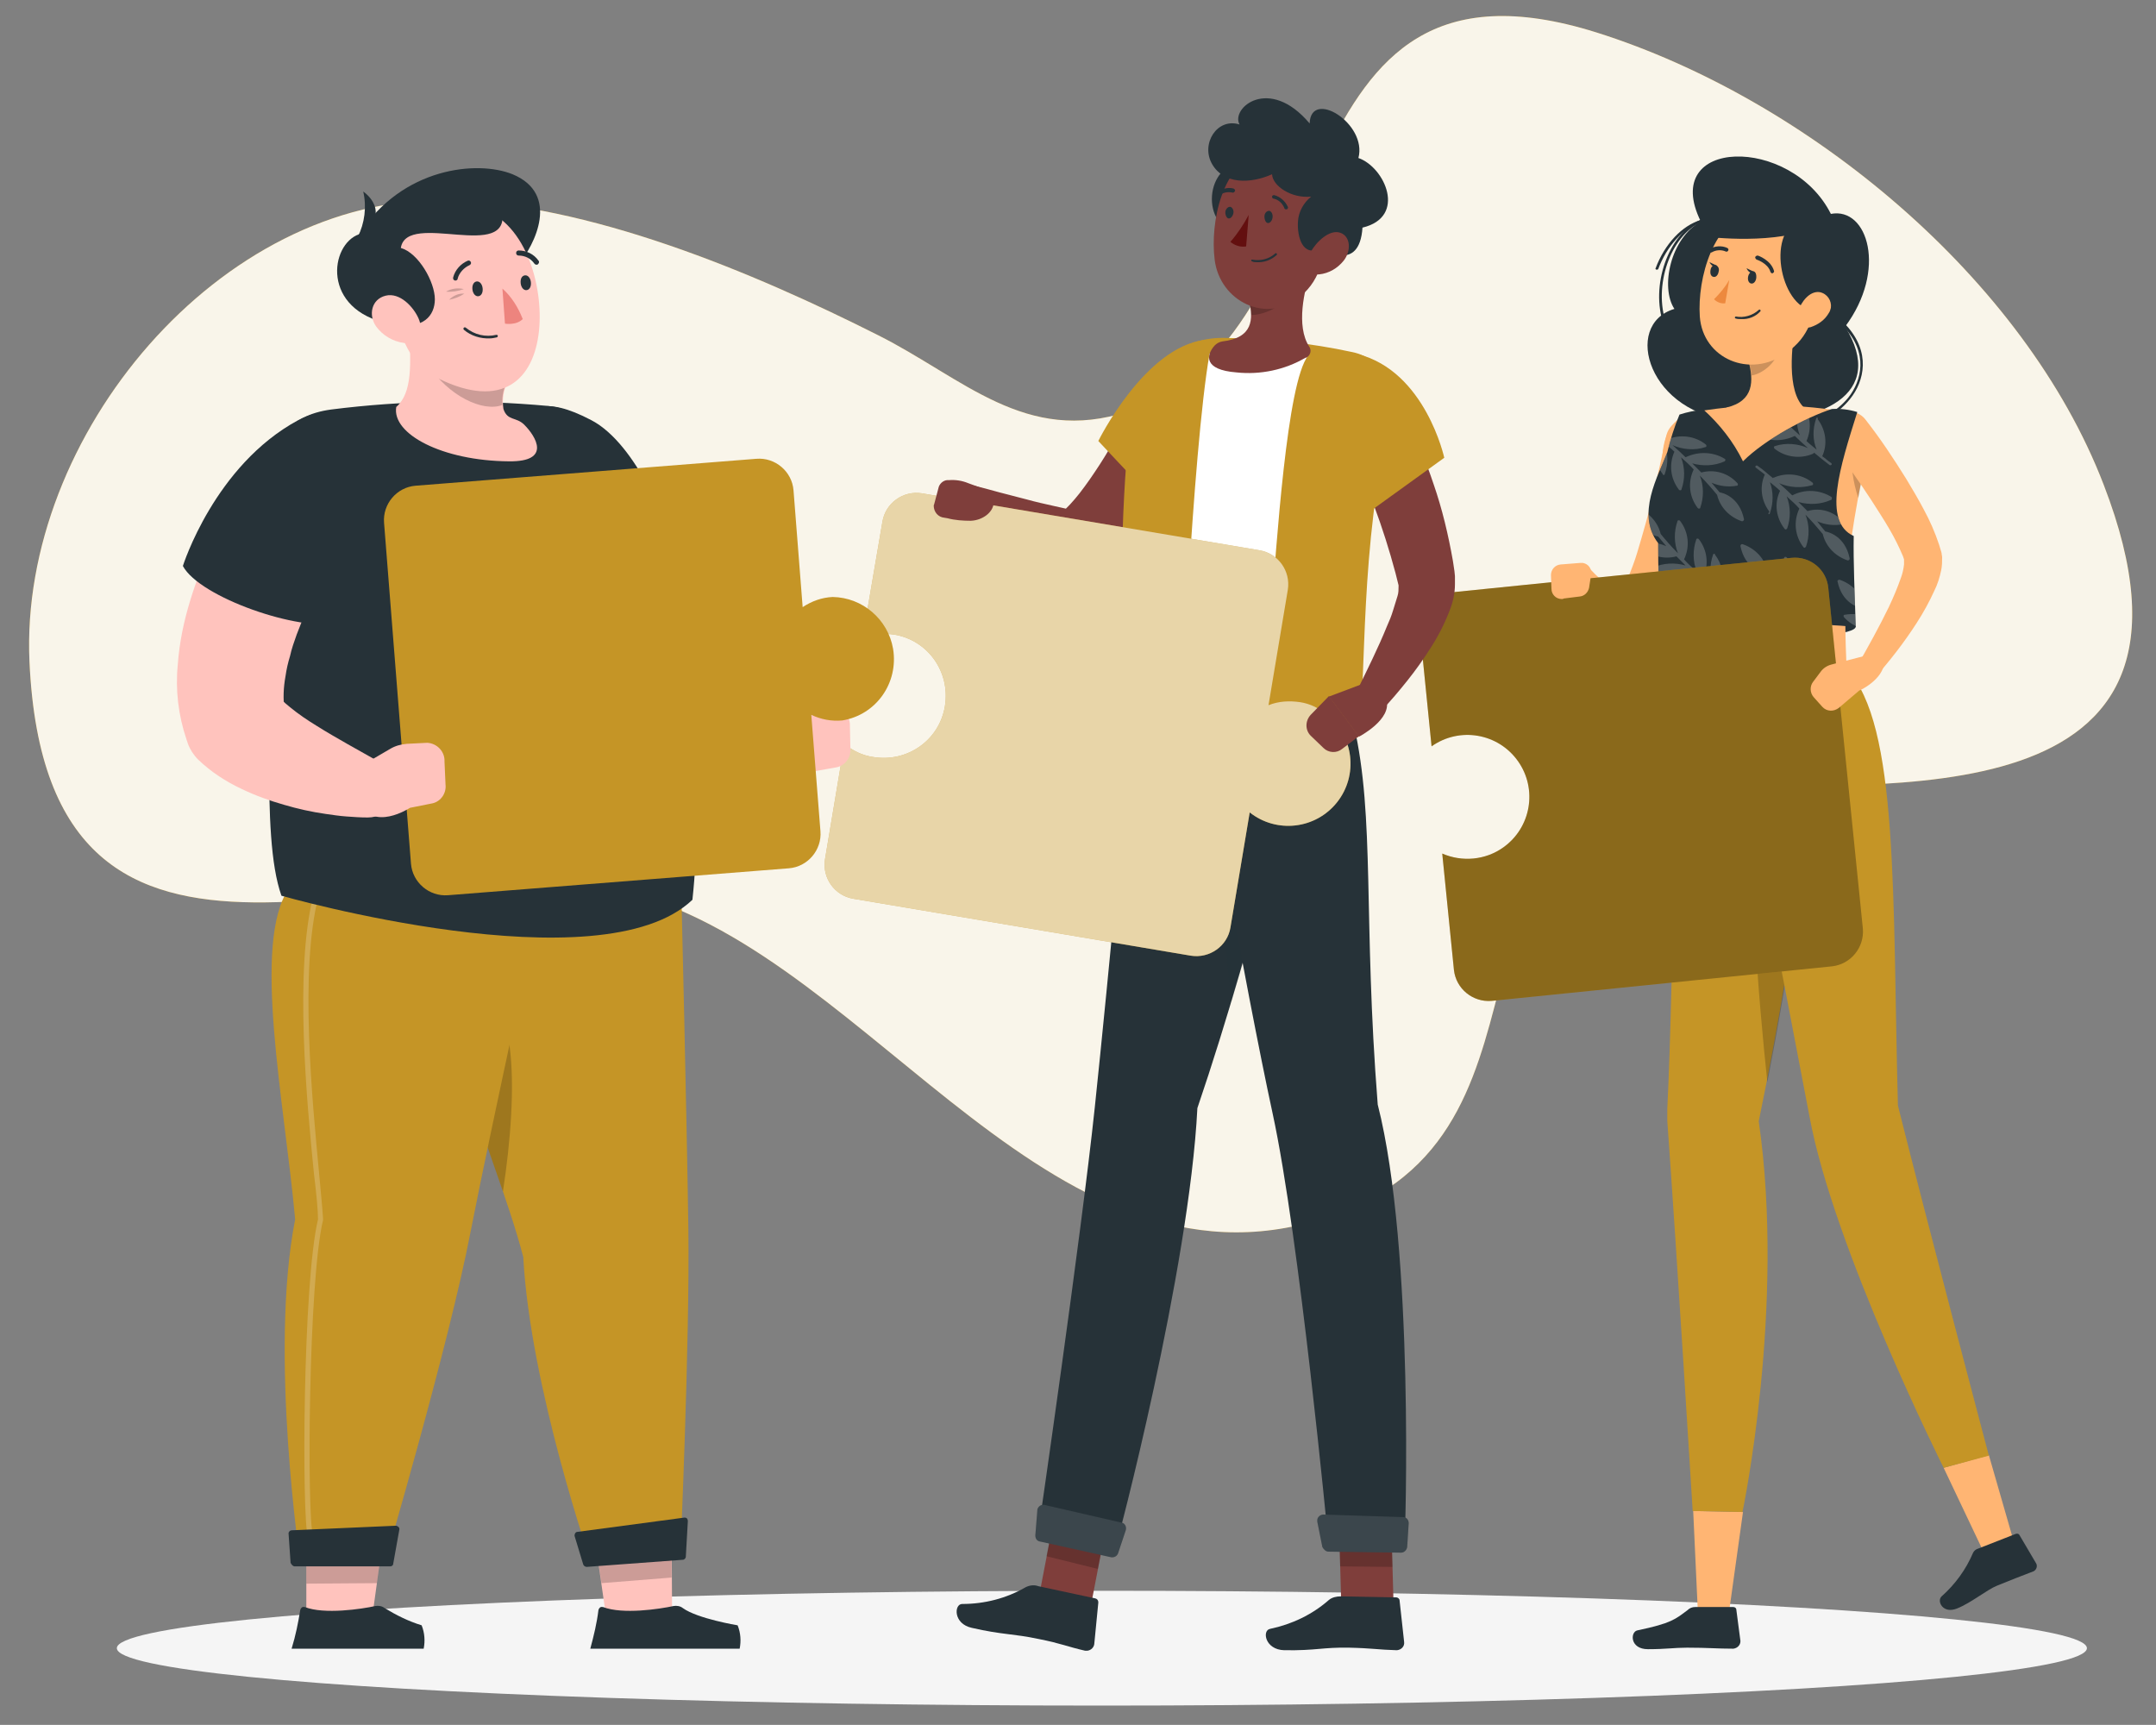 <?xml version="1.0" encoding="utf-8"?>
<!-- Generator: Adobe Illustrator 27.0.0, SVG Export Plug-In . SVG Version: 6.00 Build 0)  -->
<svg version="1.1" id="Camada_1" xmlns="http://www.w3.org/2000/svg" xmlns:xlink="http://www.w3.org/1999/xlink" x="0px" y="0px"
	 viewBox="0 0 424.4 339.5" style="enable-background:new 0 0 424.4 339.5;" xml:space="preserve">
<rect x="0" y="0" width="424.4" height="339.5" fill="#808080" stroke="none"/>
<style type="text/css">
	.st0{fill:#C59526;}
	.st1{opacity:0.9;fill:#FFFFFF;enable-background:new    ;}
	.st2{fill:#F5F5F5;}
	.st3{fill:#263238;}
	.st4{fill:#FFB573;}
	.st5{opacity:0.2;enable-background:new    ;}
	.st6{fill:#ED893E;}
	.st7{clip-path:url(#SVGID_00000165935887650875352250000012064439503674578337_);}
	.st8{opacity:0.2;}
	.st9{fill:#FFFFFF;}
	.st10{opacity:0.3;enable-background:new    ;}
	.st11{fill:#7F3E3B;}
	.st12{opacity:0.2;fill:#263238;enable-background:new    ;}
	.st13{opacity:0.1;fill:#FFFFFF;enable-background:new    ;}
	.st14{fill:#630F0F;}
	.st15{opacity:0.6;fill:#FFFFFF;enable-background:new    ;}
	.st16{fill:#FFC3BD;}
	.st17{opacity:0.2;fill:#FFFFFF;enable-background:new    ;}
	.st18{fill:#ED847E;}
</style>
<g id="freepik--background-simple--inject-5">
	<path class="st0" d="M124.6,175.9c47.8,13,83.3,83.3,138.6,63c48.4-17.7,15-82,72.4-84c34.8-1.2,104.3,7.3,78.5-59.5
		c-15.6-40.6-58.3-75.9-99.8-89C250-13.8,266.7,66.3,222,81c-20.1,6.6-32.4-6.6-49.1-15c-24.6-12.4-57.2-26.1-85.1-26.6
		c-44.5-0.8-84,46.4-82,90.8C9.3,207.7,80.5,163.9,124.6,175.9z"/>
	<path class="st1" d="M124.6,175.9c47.8,13,83.3,83.3,138.6,63c48.4-17.7,15-82,72.4-84c34.8-1.2,104.3,7.3,78.5-59.5
		c-15.6-40.6-58.3-75.9-99.8-89C250-13.8,266.7,66.3,222,81c-20.1,6.6-32.4-6.6-49.1-15c-24.6-12.4-57.2-26.1-85.1-26.6
		c-44.5-0.8-84,46.4-82,90.8C9.3,207.7,80.5,163.9,124.6,175.9z"/>
</g>
<g id="freepik--Shadow--inject-5">
	<ellipse id="freepik--path--inject-5" class="st2" cx="216.9" cy="324.4" rx="193.9" ry="11.3"/>
</g>
<g id="freepik--character-3--inject-5">
	<path class="st3" d="M334.8,43.6c-6,3.3-8,13-5.2,17.2c-10.4,3.1-5,21,12,22s29.9-5.2,21.6-18.5c8.3-11.1,4.5-23.6-2.8-22.2
		C352.6,26.6,326.6,27,334.8,43.6z"/>
	<path class="st3" d="M352.9,84c-2.6,0-5.2-0.7-7.4-2.1c-0.1,0-0.2-0.2-0.2-0.3c0-0.1,0.2-0.2,0.3-0.2c0,0,0.1,0,0.1,0
		c6,3.6,13.7,2.2,18.1-3.1c2.7-3.4,4-8.8-0.8-13.9c-0.1-0.1-0.1-0.3,0-0.4c0.1-0.1,0.3-0.1,0.4,0c4.9,5.3,3.6,11,0.8,14.5
		C361.4,82,357.3,84,352.9,84z"/>
	<path class="st3" d="M327.7,64.1c-0.1,0-0.2-0.1-0.2-0.2c-2.7-7.6,0.9-17.9,7.2-20.6c0.1,0,0.3,0,0.3,0.1c0.1,0.1,0,0.3-0.1,0.3
		c0,0,0,0,0,0c-6.1,2.7-9.5,12.6-6.9,20C328,63.9,327.9,64,327.7,64.1C327.8,64.1,327.8,64.1,327.7,64.1L327.7,64.1z"/>
	<path class="st3" d="M326.1,53.1L326.1,53.1c-0.2-0.1-0.3-0.2-0.2-0.3c1.8-4.8,5.2-8.4,8.9-9.5c0.1,0,0.3,0,0.3,0.2
		c0,0.1,0,0.3-0.2,0.3c-3.5,1-6.8,4.6-8.5,9.2C326.3,53,326.2,53.1,326.1,53.1z"/>
	<polygon class="st4" points="340.1,319.1 334.3,319.1 333.3,297.4 343.1,297.6 	"/>
	<path class="st0" d="M330,131.8c0,0-0.5,60.2-1.8,86.5c0,0.8,0,1.6,0,2.3c1.9,26.3,5,76.8,5,76.8l9.8,0.2c0,0,8.5-40.4,3.2-76.9
		c8.5-41.3,13.1-78.2,5.4-89L330,131.8z"/>
	<path class="st5" d="M346.4,155.7c-3,10.1-0.1,42.4,1.5,57.3c2.1-10.8,3.9-21.1,5.2-30.7L346.4,155.7z"/>
	<path class="st3" d="M333.7,316.3h7.5c0.3,0,0.6,0.2,0.6,0.6l0.8,6.1c0,0.8-0.6,1.4-1.4,1.5c0,0,0,0,0,0c-3.3,0-4.9-0.2-9.1-0.2
		c-2.6,0-4.1,0.3-7.7,0.3s-3.5-3.4-2.1-3.7c6.7-1.4,7.5-2.2,9.9-4C332.6,316.5,333.1,316.3,333.7,316.3z"/>
	<path class="st4" d="M336.1,87.4c-0.4,2.1-0.8,4-1.2,6s-0.9,4-1.4,6c-1,4-2.1,7.9-3.6,11.9c-0.7,2-1.6,4.1-2.5,6
		c-0.5,1.1-1.1,2.1-1.8,3.1c-0.2,0.3-0.4,0.5-0.6,0.8c-0.2,0.3-0.5,0.6-0.8,0.9c-0.8,0.7-1.7,1.3-2.7,1.6c-1.1,0.3-2.2,0.4-3.3,0.1
		c-0.9-0.2-1.7-0.5-2.4-1c-1.1-0.7-2.1-1.6-2.9-2.7c-1.4-1.8-2.5-3.7-3.4-5.9c-0.4-1.1,0.1-2.3,1.2-2.7c0.8-0.3,1.7-0.1,2.3,0.5
		l0.1,0.1c1.2,1.3,2.6,2.5,4,3.6c0.6,0.4,1.2,0.8,1.8,1c0.2,0.1,0.4,0.1,0.4,0s-0.1-0.1-0.3-0.1s-0.2,0.1-0.2,0
		c0-0.1,0.1-0.2,0.2-0.2c0.1-0.1,0.2-0.3,0.3-0.4c0.4-0.7,0.8-1.4,1.1-2.1c0.7-1.7,1.4-3.5,1.9-5.2c1.1-3.7,2.2-7.5,3.1-11.3
		s1.8-7.7,2.6-11.6l0,0c0.5-2.3,2.8-3.7,5-3.1C335,83.2,336.4,85.3,336.1,87.4L336.1,87.4z"/>
	<path class="st3" d="M327,123.6c0,2.5,38.3,2.9,38.3-0.3l-19.6-5L327,123.6"/>
	<path class="st4" d="M334.1,81c10.1-1.7,20.4-1.6,30.5,0.3c2.4,0.4,4,2.6,3.6,5c0,0.1,0,0.2-0.1,0.3c-5.4,24.3-5.1,32.4-4.6,45.2
		H330c-1.7-21.3-2.6-33.5-2.8-40.4C327.1,86.1,328.9,81.7,334.1,81z"/>
	<path class="st5" d="M364.5,88c-0.2,3.4,0.2,6.8,1.3,10c0.4-2.3,0.9-4.8,1.5-7.5L364.5,88z"/>
	<path class="st4" d="M353.6,63.2c-1,4.9-1.9,13.8,1.5,17c0,0-1.3,4.9-10.4,4.9c-9.9,0-4.8-4.9-4.8-4.9c5.4-1.3,5.3-5.3,4.3-9.1
		L353.6,63.2z"/>
	<path class="st5" d="M349.8,66.5l-5.5,4.7c0.2,0.9,0.4,1.8,0.5,2.7c2.1-0.3,4.9-2.6,5.1-4.7C350,68.2,350,67.3,349.8,66.5z"/>
	<path class="st4" d="M358.8,54.8c-1.9,7.9-2.5,11.3-7.2,14.7c-7.1,5.1-16.4,1.1-17-7.2c-0.5-7.5,2.6-19.2,11-21
		c6-1.3,11.9,2.4,13.3,8.4C359.2,51.4,359.2,53.2,358.8,54.8z"/>
	<path class="st3" d="M355.8,42.9c-8.4,0.9-5.8,16.6,0.5,18.1C363.6,57.4,368.2,43.7,355.8,42.9z"/>
	<polygon class="st4" points="396.8,304.8 391,306.6 382.6,288.9 391.5,286.4 	"/>
	<path class="st3" d="M389.4,304.8l7.4-2.9c0.3-0.1,0.6,0,0.7,0.2l3.3,5.6c0.3,0.5,0.1,1.2-0.4,1.5c0,0-0.1,0.1-0.2,0.1
		c-2.6,1-3.9,1.5-7.1,2.8c-2,0.8-5.1,3.4-7.9,4.5s-4-1.5-3-2.4c2.7-2.4,4.8-5.3,6.2-8.6C388.6,305.2,389,304.9,389.4,304.8z"/>
	<path class="st0" d="M339.2,131.8c0,0,12.3,63.1,17,88c4.8,26,26.4,69.1,26.4,69.1l8.9-2.4c0,0-12.2-46.1-17.9-68.9
		c-1.1-41.3,0.2-75-10-85.8L339.2,131.8z"/>
	<path class="st3" d="M345.7,54.8c-0.1,0.6-0.5,1.1-1,1s-0.7-0.7-0.6-1.3s0.5-1.1,1-1.1S345.8,54.1,345.7,54.8z"/>
	<path class="st3" d="M338.3,53.5c-0.1,0.6-0.5,1.1-1,1s-0.7-0.6-0.6-1.3s0.5-1.1,1-1S338.5,52.9,338.3,53.5z"/>
	<path class="st3" d="M338,52.3l-1.5-0.7C336.5,51.6,337.1,52.9,338,52.3z"/>
	<path class="st6" d="M340.4,55.1c-0.8,1.4-1.8,2.6-3,3.8c0.6,0.6,1.4,0.9,2.2,0.8L340.4,55.1z"/>
	<path class="st3" d="M342.7,62.8c-0.3,0-0.7,0-1-0.1c-0.1,0-0.2-0.1-0.2-0.2c0,0,0,0,0,0c0-0.1,0.1-0.2,0.2-0.2
		c1.6,0.3,3.3-0.2,4.5-1.3c0.1-0.1,0.2-0.1,0.3,0c0,0,0,0,0,0c0.1,0.1,0.1,0.2,0,0.3C345.6,62.3,344.2,62.9,342.7,62.8z"/>
	<path class="st4" d="M360,61.6c-0.8,1.4-2.1,2.3-3.6,2.8c-2,0.5-3-1.3-2.4-3.2c0.5-1.7,2.2-4,4.2-3.7c1.5,0.3,2.4,1.7,2.2,3.1
		C360.3,61,360.2,61.3,360,61.6z"/>
	<path class="st3" d="M348.9,53.8c-0.2,0-0.3-0.1-0.4-0.3c-0.5-1.7-2.7-2.4-2.7-2.4c-0.2-0.1-0.3-0.3-0.3-0.5c0,0,0,0,0,0
		c0.1-0.2,0.3-0.3,0.5-0.3c0,0,0,0,0,0c0.1,0,2.6,0.9,3.2,3c0.1,0.2-0.1,0.4-0.3,0.5c0,0,0,0,0,0L348.9,53.8z"/>
	<path class="st3" d="M336.7,49.7c-0.1,0-0.3-0.1-0.3-0.2c-0.1-0.2,0-0.4,0.1-0.5c1.1-0.6,2.4-0.7,3.5-0.2c0.2,0.1,0.3,0.3,0.2,0.5
		c-0.1,0.2-0.3,0.3-0.5,0.2l0,0c-0.9-0.4-2-0.3-2.8,0.2C336.8,49.7,336.8,49.7,336.7,49.7z"/>
	<path class="st4" d="M367.3,82.7c2.9,3.7,5.4,7.5,7.9,11.5c1.2,2,2.4,4,3.5,6.1c1.2,2.2,2.2,4.5,3,6.9c0.1,0.3,0.2,0.7,0.3,1
		l0.1,0.3l0.1,0.4c0,0.3,0.1,0.5,0.1,0.8c0,0.9,0,1.7-0.2,2.6c-0.3,1.4-0.7,2.7-1.3,3.9c-1,2.2-2.2,4.4-3.5,6.4
		c-2.5,3.9-5.4,7.6-8.5,11.1c-0.8,0.9-2.1,0.9-2.9,0.2c-0.7-0.7-0.9-1.7-0.4-2.6v-0.1c2.2-3.8,4.4-7.8,6.3-11.7
		c0.9-1.9,1.7-3.8,2.4-5.8c0.3-0.8,0.5-1.7,0.6-2.6c0-0.3,0-0.5,0-0.8v-0.1l0,0v-0.1c-0.1-0.2-0.1-0.4-0.2-0.6
		c-0.8-1.9-1.7-3.7-2.7-5.4c-1.1-1.9-2.3-3.7-3.5-5.6c-2.4-3.7-5-7.3-7.6-10.9l0,0c-1.3-1.9-0.9-4.5,1-5.8
		C363.6,80.5,366,80.9,367.3,82.7L367.3,82.7z"/>
	<path class="st3" d="M345.3,53.5l-1.5-0.7C343.8,52.8,344.4,54.2,345.3,53.5z"/>
	<path class="st3" d="M328.2,89c0.6-2.5,1.4-5,2.4-7.4c1.5-0.5,3.1-0.8,4.7-1c3.2,2.9,5.9,6.3,7.8,10.2c4.3-4.3,12.5-8.7,17.5-10.3
		c1.7-0.1,3.4,0.1,5,0.6c-3.4,10.8-6.9,21.6-0.7,24.4c-0.1,5.1,0.2,11.4,0.4,17.9c-5.8-0.6-29-1.8-38.3,0.3
		c-0.5-6.5-0.6-12-0.6-16.8C322,101.2,326.4,93.7,328.2,89z"/>
	<g>
		<defs>
			<path id="SVGID_1_" d="M328.2,89c0.6-2.5,1.4-5,2.4-7.4c1.5-0.5,3.1-0.8,4.7-1c3.2,2.9,5.9,6.3,7.8,10.2
				c4.3-4.3,12.5-8.7,17.5-10.3c1.7-0.1,3.4,0.1,5,0.6c-3.4,10.8-6.9,21.6-0.7,24.4c-0.1,5.1,0.2,11.4,0.4,17.9
				c-5.8-0.6-29-1.8-38.3,0.3c-0.5-6.5-0.6-12-0.6-16.8C322,101.2,326.4,93.7,328.2,89z"/>
		</defs>
		<clipPath id="SVGID_00000164483770876278194070000002381040399419647902_">
			<use xlink:href="#SVGID_1_"  style="overflow:visible;"/>
		</clipPath>
		<g style="clip-path:url(#SVGID_00000164483770876278194070000002381040399419647902_);">
			<g class="st8">
				<path class="st9" d="M337.4,109c-0.1,0-0.2,0.1-0.2,0.2c-0.7,2-0.7,4.2,0.1,6.1c-0.7-0.6-1.4-1.1-2-1.7c1.1-2.5,0.8-5.3-0.9-7.5
					c-0.1-0.1-0.2-0.1-0.3-0.1c-0.1,0-0.2,0.1-0.2,0.2c-0.7,2-0.7,4.3,0.1,6.3c-0.9-0.8-1.8-1.6-2.5-2.4l0,0
					c1.2-2.5,0.9-5.4-0.8-7.6c-0.1-0.1-0.2-0.1-0.3-0.1c-0.1,0-0.2,0.1-0.2,0.2c-0.7,2-0.7,4.3,0.1,6.3c-1.4-1.4-2.5-2.7-3.4-3.8
					c-0.6-2.5-2.5-4.4-4.9-5.2c-0.2,0-0.3,0.1-0.4,0.3c0,0,0,0.1,0,0.1c0.9,4.4,4.2,5.2,4.8,5.3c0.5,0.6,1,1.2,1.6,1.9
					c-1.6-0.7-3.3-0.9-5-0.6c-0.1,0-0.2,0.1-0.2,0.2c0,0.1,0,0.2,0.1,0.3c1.8,2,4.5,2.8,7.1,2.1c0.6,0.6,1.2,1.2,1.8,1.8
					c-2.1-0.6-4.4-0.5-6.4,0.4c-0.1,0.1-0.2,0.3-0.1,0.4c0,0.1,0.1,0.1,0.1,0.1c2.3,1.4,5.2,1.5,7.7,0.3c0.8,0.8,1.7,1.6,2.6,2.4
					c-2-0.9-4.4-1.1-6.5-0.4c-0.1,0-0.2,0.1-0.2,0.2c0,0.1,0,0.2,0.1,0.3c2.1,1.7,5.1,2.1,7.6,1l0.1-0.1c0,0,0.1-0.1,0.1-0.1
					l1.1,0.9l0,0c0,0,0.1,0.1,0.1,0.1c0.6,0.5,1.2,0.9,1.8,1.4c0.1,0.1,0.3,0.1,0.4,0l0,0c0.1-0.1,0.1-0.3-0.1-0.4c0,0,0,0,0,0
					c-0.6-0.4-1.1-0.9-1.7-1.3c1.1-2.4,0.7-5.2-0.9-7.3C337.6,109,337.5,109,337.4,109z"/>
				<path class="st9" d="M327.5,93.5c0.1,0,0.2-0.1,0.2-0.2c0.7-2,0.7-4.2-0.1-6.1c0.7,0.6,1.4,1.1,2,1.7c-1.1,2.5-0.8,5.3,0.9,7.5
					c0.1,0.1,0.2,0.1,0.3,0.1c0.1,0,0.2-0.1,0.2-0.2c0.7-2,0.7-4.3-0.1-6.3c0.9,0.8,1.8,1.6,2.5,2.4l0,0c-1.2,2.5-0.9,5.4,0.8,7.6
					c0.1,0.1,0.2,0.1,0.3,0.1c0.1,0,0.2-0.1,0.2-0.2c0.7-2,0.7-4.3-0.1-6.3c1.4,1.4,2.5,2.7,3.4,3.8c0.6,2.5,2.5,4.4,4.9,5.2
					c0.2,0,0.3-0.1,0.4-0.3c0,0,0-0.1,0-0.1c-0.9-4.4-4.2-5.2-4.8-5.3c-0.5-0.6-1-1.2-1.6-1.9c1.6,0.7,3.3,0.9,5,0.6
					c0.1,0,0.2-0.1,0.2-0.2c0-0.1,0-0.2-0.1-0.3c-1.8-2-4.5-2.8-7.1-2.1c-0.6-0.6-1.2-1.2-1.8-1.8c2.1,0.6,4.4,0.5,6.4-0.4
					c0.1-0.1,0.2-0.3,0.1-0.4c0-0.1-0.1-0.1-0.1-0.1c-2.3-1.4-5.2-1.5-7.7-0.3c-0.8-0.8-1.7-1.6-2.6-2.4c2,0.9,4.4,1.1,6.5,0.4
					c0.1,0,0.2-0.1,0.2-0.2c0-0.1,0-0.2-0.1-0.3c-2.1-1.7-5.1-2.1-7.6-1l-0.1,0.1c0,0-0.1,0.1-0.1,0.1l-1.1-0.9l0,0
					c0,0-0.1-0.1-0.1-0.1c-0.6-0.5-1.2-0.9-1.8-1.4c-0.1-0.1-0.3-0.1-0.4,0l0,0c-0.1,0.1-0.1,0.3,0.1,0.4c0.6,0.4,1.1,0.9,1.7,1.3
					c-1.1,2.4-0.7,5.2,0.9,7.3C327.3,93.4,327.4,93.5,327.5,93.5z"/>
				<path class="st9" d="M358.4,116.3c-0.1,0-0.2,0.1-0.2,0.2c-0.7,2-0.7,4.2,0.1,6.1c-0.7-0.6-1.4-1.1-2-1.7
					c1.1-2.5,0.8-5.3-0.9-7.5c-0.1-0.1-0.3-0.2-0.4-0.1c0,0-0.1,0.1-0.1,0.1c-0.7,2-0.7,4.3,0.1,6.3c-0.9-0.8-1.8-1.6-2.5-2.4l0,0
					c1.2-2.5,0.9-5.4-0.8-7.6c-0.1-0.1-0.2-0.1-0.3-0.1c-0.1,0-0.2,0.1-0.2,0.2c-0.7,2-0.7,4.3,0.1,6.3c-1.4-1.4-2.5-2.7-3.4-3.8
					c-0.6-2.5-2.5-4.4-4.9-5.2c-0.1,0-0.2,0-0.3,0.1c-0.1,0.1-0.1,0.2-0.1,0.3c0.9,4.4,4.2,5.2,4.8,5.3c0.5,0.6,1,1.2,1.6,1.9
					c-1.6-0.7-3.3-0.9-5-0.6c-0.1,0-0.2,0.1-0.2,0.2c0,0.1,0,0.2,0.1,0.3c1.7,2,4.5,2.9,7.1,2.1c0.6,0.6,1.2,1.2,1.8,1.8
					c-2.1-0.6-4.4-0.5-6.4,0.4c-0.1,0.1-0.2,0.2-0.2,0.3c0,0.1,0.1,0.2,0.1,0.3c2.3,1.4,5.2,1.6,7.7,0.3c0.8,0.8,1.7,1.6,2.6,2.4
					c-2-0.9-4.4-1.1-6.5-0.4c-0.1,0-0.2,0.1-0.2,0.2c0,0.1,0,0.2,0.1,0.3c2.1,1.7,5.1,2.1,7.6,1l0.1-0.1c0,0,0.1-0.1,0.1-0.1
					l1.1,0.9l0,0c0,0,0.1,0.1,0.1,0.1c0.6,0.5,1.2,0.9,1.8,1.4c0.1,0.1,0.3,0.1,0.4,0l0,0c0.1-0.1,0.1-0.3-0.1-0.4
					c-0.6-0.4-1.1-0.9-1.7-1.3c1.1-2.4,0.7-5.2-0.9-7.3C358.6,116.3,358.5,116.3,358.4,116.3z"/>
				<path class="st9" d="M377.6,123.2c-0.1,0-0.2,0.1-0.2,0.2c-0.7,2-0.7,4.2,0,6.1c-0.7-0.6-1.4-1.2-2-1.7c1.2-2.5,0.8-5.3-0.9-7.5
					c-0.1-0.1-0.2-0.1-0.3-0.1c-0.1,0-0.2,0.1-0.2,0.2c-0.7,2-0.7,4.3,0.1,6.3c-0.9-0.8-1.8-1.6-2.5-2.4l0,0
					c1.2-2.5,0.9-5.4-0.8-7.6c-0.1-0.1-0.2-0.1-0.3-0.1c-0.1,0-0.2,0.1-0.2,0.2c-0.7,2-0.7,4.3,0.1,6.3c-1.4-1.4-2.5-2.7-3.4-3.8
					c-0.6-2.5-2.5-4.4-4.9-5.2c-0.2,0-0.3,0.1-0.4,0.2c0,0,0,0.1,0,0.1c0.9,4.4,4.2,5.2,4.8,5.3c0.5,0.6,1,1.2,1.6,1.9
					c-1.6-0.7-3.3-0.9-5-0.6c-0.1,0-0.2,0.1-0.2,0.2c0,0.1,0,0.2,0.1,0.3c1.8,2,4.5,2.8,7,2.1c0.6,0.6,1.2,1.2,1.8,1.8
					c-2.1-0.6-4.4-0.5-6.4,0.4c-0.1,0-0.2,0.1-0.2,0.3c0,0.1,0.1,0.2,0.1,0.3c2.3,1.4,5.2,1.5,7.7,0.3c0.8,0.8,1.7,1.6,2.6,2.4
					c-2-0.9-4.4-1.1-6.5-0.4c-0.1,0-0.2,0.1-0.2,0.2c0,0.1,0,0.2,0.1,0.3c2.1,1.7,5.1,2.1,7.6,1c0,0,0,0,0.1,0c0,0,0.1-0.1,0.1-0.1
					l1.1,0.9l0,0c0,0,0.1,0.1,0.1,0.1c0.6,0.5,1.2,0.9,1.8,1.4c0.1,0.1,0.3,0.1,0.4,0l0,0c0.1-0.1,0.1-0.3,0-0.4c0,0,0,0,0,0
					l-1.7-1.3c1.1-2.4,0.7-5.2-0.9-7.3C377.8,123.3,377.7,123.2,377.6,123.2z"/>
				<path class="st9" d="M333.6,124.3c-0.1,0-0.2,0.1-0.2,0.2c-0.7,2-0.7,4.2,0,6.1c-0.7-0.6-1.4-1.1-2-1.7c1.2-2.5,0.8-5.3-0.9-7.5
					c-0.1-0.1-0.3-0.2-0.4,0c0,0-0.1,0.1-0.1,0.1c-0.7,2-0.7,4.3,0.1,6.3c-0.9-0.8-1.8-1.6-2.5-2.4l0,0c1.2-2.5,0.9-5.4-0.8-7.6
					c-0.1-0.1-0.2-0.1-0.3-0.1c-0.1,0-0.2,0.1-0.2,0.2c-0.7,2-0.7,4.3,0.1,6.3c-1.2-1.2-2.3-2.5-3.4-3.8c-0.6-2.5-2.5-4.4-4.9-5.2
					c-0.1,0-0.2,0-0.3,0.1c-0.1,0.1-0.1,0.2-0.1,0.3c0.9,4.4,4.2,5.2,4.8,5.3c0.5,0.6,1,1.2,1.6,2c-1.6-0.7-3.3-0.9-5-0.6
					c-0.1,0-0.2,0.1-0.2,0.2c0,0.1,0,0.2,0.1,0.3c1.7,2,4.5,2.9,7,2.1c0.6,0.6,1.2,1.2,1.8,1.8c-2.1-0.6-4.4-0.5-6.4,0.4
					c-0.1,0-0.2,0.1-0.2,0.2c0,0.1,0,0.2,0.1,0.3c2.3,1.4,5.2,1.6,7.7,0.3c0.8,0.8,1.7,1.6,2.6,2.4c-2.1-0.9-4.4-1.1-6.5-0.4
					c-0.1,0-0.2,0.1-0.2,0.2c0,0.1,0,0.2,0.1,0.3c2.1,1.7,5.1,2.1,7.6,1c0,0,0,0,0.1,0c0,0,0.1-0.1,0.1-0.1l1.1,0.9l0,0
					c0,0,0.1,0.1,0.1,0.1c0.6,0.5,1.2,0.9,1.8,1.4c0.1,0.1,0.3,0.1,0.4,0l0,0c0.1-0.1,0.1-0.3,0-0.4c0,0,0,0,0,0l-1.7-1.3
					c1.1-2.4,0.7-5.2-0.9-7.3C333.9,124.4,333.8,124.3,333.6,124.3z"/>
				<path class="st9" d="M357.7,82.2c-0.1,0-0.2,0.1-0.2,0.2c-0.7,2-0.7,4.2,0.1,6.1c-0.7-0.6-1.4-1.1-2-1.7
					c1.1-2.5,0.8-5.3-0.9-7.5c-0.1-0.1-0.2-0.1-0.3-0.1c-0.1,0-0.2,0.1-0.2,0.2c-0.7,2-0.7,4.3,0.1,6.3c-0.9-0.8-1.8-1.6-2.5-2.4
					l0,0c1.2-2.5,0.9-5.4-0.8-7.6c-0.1-0.1-0.2-0.1-0.3-0.1c-0.1,0-0.2,0.1-0.2,0.2c-0.7,2-0.7,4.3,0.1,6.3
					c-1.4-1.4-2.5-2.7-3.4-3.8c-0.6-2.5-2.5-4.4-4.9-5.2c-0.2,0-0.3,0.1-0.4,0.3c0,0,0,0.1,0,0.1c0.9,4.4,4.2,5.2,4.8,5.3
					c0.5,0.6,1,1.2,1.6,1.9c-1.6-0.7-3.3-0.9-5-0.6c-0.1,0-0.2,0.1-0.2,0.2c0,0.1,0,0.2,0.1,0.3c1.8,2,4.5,2.8,7.1,2.1
					c0.6,0.6,1.2,1.2,1.8,1.8c-2.1-0.6-4.4-0.5-6.4,0.4c-0.1,0.1-0.2,0.2-0.2,0.3c0,0.1,0.1,0.2,0.1,0.3c2.3,1.4,5.2,1.5,7.7,0.3
					c0.8,0.8,1.7,1.6,2.6,2.4c-2-0.9-4.4-1.1-6.5-0.4c-0.1,0-0.2,0.1-0.2,0.2c0,0.1,0,0.2,0.1,0.3c2.1,1.7,5.1,2.1,7.6,1l0.1-0.1
					c0,0,0.1-0.1,0.1-0.1l1.1,0.9l0,0c0,0,0.1,0.1,0.1,0.1c0.6,0.5,1.2,0.9,1.8,1.4c0.1,0.1,0.3,0.1,0.4,0l0,0
					c0.1-0.1,0.1-0.3-0.1-0.4c-0.6-0.4-1.1-0.9-1.7-1.3c1.1-2.4,0.7-5.2-0.9-7.3C357.9,82.2,357.8,82.2,357.7,82.2z"/>
				<path class="st9" d="M348.2,101.2c0.1,0,0.2-0.1,0.2-0.2c0.7-2,0.7-4.2,0-6.1c0.7,0.6,1.4,1.1,2,1.7c-1.2,2.5-0.8,5.3,0.9,7.5
					c0.1,0.1,0.3,0.2,0.4,0c0,0,0.1-0.1,0.1-0.1c0.7-2,0.7-4.3-0.1-6.3c0.9,0.8,1.8,1.6,2.5,2.4l0,0c-1.2,2.5-0.9,5.4,0.8,7.6
					c0.1,0.1,0.3,0.2,0.4,0c0,0,0.1-0.1,0.1-0.1c0.7-2,0.7-4.3-0.1-6.3c1.2,1.2,2.3,2.5,3.4,3.8c0.6,2.5,2.5,4.4,4.9,5.2
					c0.1,0,0.2,0,0.3-0.1c0.1-0.1,0.1-0.2,0.1-0.3c-0.9-4.4-4.2-5.2-4.8-5.3c-0.5-0.6-1-1.2-1.6-2c1.6,0.7,3.3,0.9,5,0.6
					c0.1,0,0.2-0.1,0.2-0.2c0-0.1,0-0.2-0.1-0.3c-1.7-2-4.5-2.9-7-2.1c-0.6-0.6-1.2-1.2-1.8-1.8c2.1,0.6,4.4,0.5,6.4-0.4
					c0.1,0,0.2-0.1,0.2-0.3c0-0.1,0-0.2-0.1-0.3c-2.3-1.4-5.2-1.6-7.7-0.3c-0.8-0.8-1.7-1.6-2.6-2.4c2.1,0.9,4.4,1,6.5,0.4
					c0.1,0,0.2-0.1,0.2-0.2c0-0.1,0-0.2-0.1-0.3c-2.1-1.7-5.1-2.1-7.6-1c0,0,0,0-0.1,0c0,0-0.1,0.1-0.1,0.1l-1.1-0.9l0,0
					c0,0-0.1-0.1-0.1-0.1c-0.6-0.5-1.2-1-1.8-1.4c-0.1-0.1-0.3-0.1-0.4,0l0,0c-0.1,0.1-0.1,0.3,0.1,0.4l1.7,1.3
					c-1.1,2.4-0.7,5.2,0.9,7.3C348,101.1,348.1,101.2,348.2,101.2z"/>
			</g>
		</g>
	</g>
	<path class="st0" d="M352.6,109.8l-67,6.8c-3.7,0.4-6.4,3.7-6.1,7.4l2.3,22.9c5.5-3.9,13.1-2.6,17,2.9c3.9,5.5,2.6,13.1-2.9,17
		c-3.5,2.5-8.1,2.9-12,1.2l2.3,22.9c0.4,3.7,3.7,6.4,7.4,6.1l67-6.8c3.7-0.4,6.4-3.7,6.1-7.4l-6.8-67
		C359.6,112.1,356.3,109.4,352.6,109.8z"/>
	<path class="st10" d="M352.6,109.8l-67,6.8c-3.7,0.4-6.4,3.7-6.1,7.4l2.3,22.9c5.5-3.9,13.1-2.6,17,2.9c3.9,5.5,2.6,13.1-2.9,17
		c-3.5,2.5-8.1,2.9-12,1.2l2.3,22.9c0.4,3.7,3.7,6.4,7.4,6.1l67-6.8c3.7-0.4,6.4-3.7,6.1-7.4l-6.8-67
		C359.6,112.1,356.3,109.4,352.6,109.8z"/>
	<path class="st4" d="M370.9,130.3l-3.1-1.4l-7.3,1.9c-0.8,0.2-1.6,0.7-2.1,1.4l-1.5,2c-0.7,0.9-0.6,2.2,0.1,3l1.7,1.9
		c0.9,1,2.3,1,3.3,0.2l4-3.4C366,136,370.8,133.7,370.9,130.3z"/>
	<path class="st4" d="M307.8,117.8l3.2-0.4c0.9-0.1,1.6-0.8,1.8-1.7l0.4-2.6c0.2-1.1-0.5-2.1-1.6-2.3c-0.2,0-0.4,0-0.6,0l-3.8,0.3
		c-1.1,0.1-1.9,1-1.9,2.1l0.1,2.7c0,1.1,0.9,2,2,2C307.6,117.9,307.7,117.9,307.8,117.8z"/>
	<path class="st3" d="M357.9,44.4c-7.9,4-21.9,2.2-21.9,2.2S343.8,33.8,357.9,44.4z"/>
</g>
<g id="freepik--character-2--inject-5">
	<polygon class="st11" points="218.2,298.1 214.2,318.8 204.1,316.4 208.1,295.6 	"/>
	<path class="st3" d="M204.4,312.2l11.2,2.4c0.4,0.1,0.6,0.4,0.6,0.8l-0.8,8.2c-0.1,0.8-0.9,1.4-1.7,1.3c0,0-0.1,0-0.1,0
		c-3.5-0.8-4.6-1.4-9.1-2.3c-5.2-1.1-7.1-0.8-13.2-2.2c-3.7-0.8-3.5-4.7-1.9-4.7c4.4,0,8.7-1.1,12.5-3.3
		C202.7,312,203.6,311.9,204.4,312.2z"/>
	<polygon class="st5" points="218.2,298.1 216.1,308.8 206,306.3 208.1,295.6 	"/>
	<path class="st3" d="M235.7,218.1c11.9-34.9,21.2-76,21.2-76l-33.8-2.1c0,0-5,53.4-7.6,78c-2.7,25.6-11.1,83.3-11.1,83.3l15.2,3.1
		C219.8,304.4,234.1,250,235.7,218.1z"/>
	<path class="st12" d="M241.4,161.5l8.2,10.1c-2.1,7.8-4.5,16.6-7.2,25.6C240.8,185.4,240.5,173.4,241.4,161.5z"/>
	<path class="st3" d="M204.7,303.4l14,3.1c0.6,0.1,1.2-0.2,1.4-0.8l1.5-4.5c0.2-0.6-0.1-1.3-0.7-1.5c0,0-0.1,0-0.1,0l-15.2-3.5
		c-0.6-0.1-1.2,0.2-1.4,0.9c0,0,0,0.1,0,0.1l-0.4,5C203.8,302.8,204.1,303.3,204.7,303.4z"/>
	<path class="st13" d="M204.7,303.4l14,3.1c0.6,0.1,1.2-0.2,1.4-0.8l1.5-4.5c0.2-0.6-0.1-1.3-0.7-1.5c0,0-0.1,0-0.1,0l-15.2-3.5
		c-0.6-0.1-1.2,0.2-1.4,0.9c0,0,0,0.1,0,0.1l-0.4,5C203.8,302.8,204.1,303.3,204.7,303.4z"/>
	<polygon class="st11" points="273.8,297.4 274.4,318.8 264.1,318.6 263.5,297.2 	"/>
	<path class="st3" d="M263.9,314.2l10.9,0.2c0.4,0,0.7,0.3,0.7,0.6l0.9,8.2c0.1,0.8-0.5,1.5-1.4,1.6c0,0-0.1,0-0.1,0
		c-3.6-0.1-4.8-0.4-9.3-0.5c-5.3-0.1-6.5,0.6-12.8,0.5c-3.8-0.1-4.4-3.9-2.8-4.2c4.3-0.9,8.3-2.8,11.6-5.7
		C262.2,314.4,263.1,314.2,263.9,314.2z"/>
	<polygon class="st5" points="273.8,297.4 274.1,308.4 263.8,308.3 263.5,297.2 	"/>
	<path class="st3" d="M271.2,217.4c-2.9-36.7-0.5-56.4-4.7-74.7l-30.8-1.9c0,0,9.5,53.9,14.8,78.3s10.9,83.6,10.9,83.6l15.1,0.2
		C276.6,302.9,278.5,246,271.2,217.4z"/>
	<path class="st3" d="M261.5,305.4l14.3,0.2c0.6,0,1.1-0.5,1.2-1.1l0.3-4.7c0-0.6-0.4-1.2-1.1-1.2c0,0,0,0-0.1,0l-15.6-0.5
		c-0.6,0-1.2,0.5-1.2,1.1c0,0.1,0,0.2,0,0.3l1,5C260.6,305,261,305.4,261.5,305.4z"/>
	<path class="st13" d="M261.5,305.4l14.3,0.2c0.6,0,1.1-0.5,1.2-1.1l0.3-4.7c0-0.6-0.4-1.2-1.1-1.2c0,0,0,0-0.1,0l-15.6-0.5
		c-0.6,0-1.2,0.5-1.2,1.1c0,0.1,0,0.2,0,0.3l1,5C260.6,305,261,305.4,261.5,305.4z"/>
	<path class="st11" d="M234.8,84.4c-1.2,2.6-2.4,4.8-3.8,7.1s-2.8,4.6-4.3,6.8c-1.6,2.3-3.3,4.5-5.2,6.6c-2.1,2.4-4.5,4.4-7.2,6.1
		l-0.4,0.2c-1.2,0.7-2.7,0.9-4,0.4c-1.9-0.6-3.8-1.3-5.7-2.1s-3.6-1.6-5.4-2.5s-3.5-1.8-5.2-2.8s-3.4-2-5-3.2
		c-1.4-1-1.7-2.9-0.7-4.3c0.7-1,2-1.5,3.3-1.2h0.1c1.8,0.4,3.6,0.9,5.4,1.4l5.4,1.4c1.8,0.5,3.6,0.9,5.4,1.3s3.5,0.8,5.3,1.1
		l-4.3,0.6c1.5-1.2,2.8-2.7,4-4.2c1.4-1.8,2.7-3.7,4-5.7s2.5-4.1,3.7-6.2s2.4-4.3,3.4-6.3l0.1-0.1c1.8-2.9,5.5-3.9,8.5-2.1
		C234.7,78.4,235.8,81.6,234.8,84.4L234.8,84.4z"/>
	<path class="st0" d="M237.2,66.9c-11.9,1.4-21,19.9-21,19.9l12.3,13.1c0,0,5.5-6.5,11.4-14.8C246.4,76.1,246.7,65.8,237.2,66.9z"/>
	<path class="st9" d="M235.7,69.7c4.6-1.6,25.1,1,25.1,1c-4,5.2-7.3,47.9-7.7,72.4c-4.4,0.6-21.1-0.6-25-1.4
		C228.7,132,232.7,86.8,235.7,69.7z"/>
	<path class="st0" d="M222.5,82.6c1.1-9.2,8.9-16.1,18.2-16.1c8.6,0.1,17.2,1,25.5,2.8c5.4,1.1,8.9,6.5,7.7,11.9
		c0,0.1,0,0.2-0.1,0.3c-6.3,26.6-4.7,51.7-6.4,63.5c-6,2.2-12.4,3.2-18.8,3c0,0,0.1-10.1,1.6-27.2c1.1-13.6,3.1-45.5,7.3-50.8
		c0,0-14.8-2-19.4-0.4c-3.4,19.2-5.9,77.6-5.9,77.6c-7.3-0.5-10.7-4.6-10.6-5.8C220.1,117.9,220.9,96.5,222.5,82.6z"/>
	<path class="st11" d="M258.1,53.1c-1.4,4-3,11.1-0.4,15.1c0.5,0.7,0.3,1.6-0.4,2.1c-0.1,0.1-0.2,0.1-0.3,0.1
		c-4.1,2.4-8.9,3.4-13.6,2.9c-6.5-0.5-6-3.4-4.3-5.3c0.4-0.4,0.9-0.7,1.5-0.8c6.1-0.7,6.1-4.4,5.3-8L258.1,53.1z"/>
	<path class="st5" d="M253.1,55.7l-7.2,3.7c0.2,0.9,0.4,1.7,0.4,2.6c2.6,0,6.4-1.8,6.8-3.8C253.2,57.3,253.2,56.5,253.1,55.7z"/>
	
		<ellipse transform="matrix(7.532680e-02 -0.997 0.997 7.532680e-02 186.436 278.736)" class="st3" cx="243.5" cy="38.8" rx="6.5" ry="4.9"/>
	<path class="st11" d="M262,42.2c-1.3,7.9-1.7,12.6-6.1,16.2c-6.6,5.5-15.8,0.9-16.8-7.3c-0.9-7.3,1.4-19,9.4-21.4
		S263.3,34.3,262,42.2z"/>
	<path class="st3" d="M260.3,48.9c-0.1,0-0.2-0.1-0.3-0.1c-3.6,2-4.7-2.3-4.5-5.2c0.1-1.9,1.1-3.7,2.6-4.9c-3.9,0.4-7.6-2.1-7.7-4.4
		c-4.3,1.9-9.5,2-11.8-2s1-9.2,5.4-7.8c-1.8-3.2,5.8-9.7,13.8-0.2c0.2-6.9,11.4,0,9.6,6.8c5.2,1.8,9.6,11.6,0.8,13.7
		C267.6,53.9,260.3,48.9,260.3,48.9z"/>
	<path class="st11" d="M264.5,51.3c-1.2,1.5-2.9,2.5-4.8,2.7c-2.4,0.3-2.9-2.2-1.7-4.4c1.1-2,3.7-4.5,5.8-3.8S266,49.4,264.5,51.3z"
		/>
	<path class="st3" d="M250.5,42.8c-0.1,0.7-0.5,1.1-0.9,1.1s-0.7-0.6-0.7-1.3s0.5-1.1,0.9-1.1S250.6,42.1,250.5,42.8z"/>
	<path class="st3" d="M242.8,41.9c-0.1,0.6-0.5,1.1-0.9,1.1s-0.7-0.6-0.7-1.2s0.5-1.1,0.9-1.1S242.9,41.3,242.8,41.9z"/>
	<path class="st14" d="M245.8,42.3c-1,1.9-2.2,3.7-3.6,5.3c0.8,0.7,2,1.1,3.1,0.9L245.8,42.3z"/>
	<path class="st3" d="M247.3,51.6c1.5,0.1,2.9-0.4,4-1.4c0.1-0.1,0.1-0.2,0-0.3c-0.1-0.1-0.2-0.1-0.3,0c-1.2,1.1-2.9,1.5-4.5,1.2
		c-0.1,0-0.2,0-0.2,0.1c0,0,0,0,0,0c0,0.1,0,0.2,0.1,0.2C246.7,51.6,247,51.6,247.3,51.6z"/>
	<path class="st3" d="M253.1,41.2c0.1,0,0.1,0,0.2,0c0.2-0.1,0.3-0.3,0.2-0.5c0,0,0,0,0,0c-0.5-1.1-1.5-2-2.7-2.3
		c-0.2,0-0.4,0.1-0.4,0.3c0,0.2,0.1,0.4,0.3,0.4l0,0c1,0.2,1.7,0.9,2.1,1.8C252.8,41.1,253,41.2,253.1,41.2z"/>
	<path class="st3" d="M239.5,38.7c0.1,0,0.3,0,0.4-0.1c0.7-0.7,1.7-0.9,2.7-0.7c0.2,0.1,0.4-0.1,0.5-0.3c0.1-0.2-0.1-0.4-0.3-0.5
		c-1.2-0.3-2.5,0.1-3.4,0.9c-0.1,0.1-0.2,0.4,0,0.5c0,0,0,0,0,0C239.4,38.7,239.5,38.7,239.5,38.7z"/>
	<path class="st11" d="M276.3,81c0.6,1.3,1.2,2.4,1.7,3.6s1,2.3,1.5,3.5c1,2.4,1.9,4.8,2.7,7.2c1.7,4.9,2.9,10,3.8,15.1l0.3,2l0.1,1
		v0.2v0.4c0,0.3,0,0.6,0,1c0,1.8-0.4,3.6-1.1,5.3c-1,2.6-2.3,5.1-3.8,7.4c-1.4,2.2-2.9,4.3-4.5,6.3c-1.6,2-3.2,3.9-5,5.8
		c-1.2,1.2-3.1,1.3-4.4,0.1c-1-0.9-1.2-2.4-0.6-3.6v-0.1c2.1-4.3,4.3-8.7,6-12.9c0.5-1.1,0.9-2.1,1.2-3.1c0.3-1,0.6-1.9,0.9-2.9
		c0.2-0.6,0.2-1.3,0.2-1.9l0,0c0,0,0,0.1,0,0l0-0.2l-0.2-0.8l-0.4-1.6c-1.2-4.5-2.6-8.9-4.2-13.2c-0.8-2.2-1.7-4.4-2.6-6.6
		c-0.4-1.1-0.9-2.2-1.4-3.2l-1.4-3.1l-0.1-0.2c-1.5-3.1-0.2-6.7,2.9-8.2C271.1,76.7,274.7,78,276.3,81L276.3,81z"/>
	<path class="st0" d="M267.3,69.7c13.3,3.4,17,20.4,17,20.4l-16.5,11.9c0,0-4.1-4.3-5.3-14.4C261.8,82.8,264.6,69.6,267.3,69.7z"/>
	<path class="st11" d="M269.3,134.2l-7.7,2.9l5.9,7.9c0,0,6.6-3.4,5.4-7.3L269.3,134.2z"/>
	<path class="st0" d="M255.9,138.2c-2.1-0.3-4.2-0.2-6.2,0.6l3.8-22.7c0.6-3.7-1.9-7.2-5.6-7.8l-66.4-11.2c-3.7-0.6-7.2,1.9-7.8,5.6
		l-3.9,22.8c2-0.7,4.1-0.9,6.2-0.6c6.7,1.1,11.1,7.4,10,14.1c-1.1,6.7-7.4,11.1-14.1,10c-2.1-0.3-4-1.2-5.7-2.6l-3.8,22.7
		c-0.6,3.7,1.9,7.2,5.6,7.8l66.4,11.2c3.7,0.6,7.2-1.9,7.8-5.5l3.8-22.7c5.3,4.2,13,3.3,17.2-2c4.2-5.3,3.3-13-2-17.2
		C259.7,139.4,257.9,138.5,255.9,138.2z"/>
	<path class="st15" d="M255.9,138.2c-2.1-0.3-4.2-0.2-6.2,0.6l3.8-22.7c0.6-3.7-1.9-7.2-5.6-7.8l-66.4-11.2
		c-3.7-0.6-7.2,1.9-7.8,5.6l-3.9,22.8c2-0.7,4.1-0.9,6.2-0.6c6.7,1.1,11.1,7.4,10,14.1c-1.1,6.7-7.4,11.1-14.1,10
		c-2.1-0.3-4-1.2-5.7-2.6l-3.8,22.7c-0.6,3.7,1.9,7.2,5.6,7.8l66.4,11.2c3.7,0.6,7.2-1.9,7.8-5.5l3.8-22.7c5.3,4.2,13,3.3,17.2-2
		c4.2-5.3,3.3-13-2-17.2C259.7,139.4,257.9,138.5,255.9,138.2z"/>
	<path class="st11" d="M258,144.8l2.5,2.4c1,1,2.6,1.1,3.7,0.2l3.3-2.5l-5.9-7.9l-3.6,3.7C256.9,141.9,256.9,143.7,258,144.8
		C258,144.8,258,144.8,258,144.8z"/>
	<path class="st11" d="M183.9,99.2l0.9-3.4c0.3-0.8,1.1-1.4,2-1.3l0,0c1.3-0.1,2.6,0.1,3.8,0.6l5.2,1.9l-0.2,2.1
		c-0.2,1.8-2.2,3.3-4.5,3.4c-1.5,0-3.1-0.1-4.6-0.5l-0.6-0.1c-1.2-0.1-2.1-1.1-2.1-2.4C183.8,99.4,183.9,99.3,183.9,99.2z"/>
</g>
<g id="freepik--character-1--inject-5">
	<path class="st3" d="M102,52.1c3.3-3.9,8.3-13.9-1.1-17.8c-6.9-2.8-21.7-1.4-30.2,11.8c-5.8,2-7.5,14.9,5.9,17.6S102,52.1,102,52.1
		z"/>
	<polygon class="st16" points="132.2,300.3 116.9,301.5 119.5,319.5 132.3,318.5 	"/>
	<polygon class="st5" points="132.2,300.3 116.9,301.5 118.4,311.6 132.2,310.5 	"/>
	<path class="st0" d="M103,247.4c-6-23-21.5-50.4-11.7-72.5l42.8-0.1c0,0,1.1,45.5,1.4,67c0.3,22.4-1.6,64.6-1.6,64.6l-17.5,1.3
		C116.4,307.7,104.4,273.2,103,247.4z"/>
	<path class="st3" d="M115.5,308.4l18.9-1.4c0.3,0,0.6-0.3,0.6-0.6l0.4-7c0-0.4-0.2-0.7-0.6-0.7c0,0-0.1,0-0.1,0l-21,2.8
		c-0.4,0-0.6,0.4-0.6,0.7c0,0,0,0.1,0,0.1l1.7,5.6C114.9,308.2,115.2,308.4,115.5,308.4z"/>
	<path class="st5" d="M91.1,196.7c-0.2,5.4,0.1,10.9,0.7,16.3c2.1,7.2,4.8,14.5,7.2,21.5C102.1,214.5,102.1,191.4,91.1,196.7z"/>
	<polygon class="st16" points="75.6,301.4 60.3,301.5 60.3,319.6 73.1,319.5 	"/>
	<path class="st3" d="M59.1,316.9c0.1-0.4,0.4-0.7,0.8-0.6c0,0,0,0,0.1,0c3.8,1.5,11.2,0.4,13.9-0.2c0.6-0.1,1.3,0,1.8,0.4
		c2.3,1.4,4.7,2.6,7.3,3.4c0.6,1.5,0.7,3.1,0.4,4.6H57.4C58.2,321.9,58.7,319.4,59.1,316.9z"/>
	<path class="st3" d="M117.8,316.9c0.1-0.4,0.4-0.7,0.8-0.6c0,0,0,0,0.1,0c3.9,1.5,11.1,0.4,13.9-0.2c0.6-0.1,1.3,0,1.8,0.4
		c2.9,2.1,10.8,3.4,10.8,3.4c0.6,1.5,0.7,3.1,0.4,4.6h-29.4C116.9,321.9,117.5,319.4,117.8,316.9z"/>
	<polygon class="st5" points="75.6,301.4 60.3,301.5 60.3,311.7 74.2,311.6 	"/>
	<path class="st0" d="M58.1,240c-2.1-23.2-8.6-54.5-1.2-65.2H107c0,0-10.2,46.3-14.4,67.8c-4.3,22.3-16.9,65.1-16.9,65.1l-16.6,0
		C59.2,307.7,52.9,266.5,58.1,240z"/>
	<path class="st17" d="M61.1,302.9c-0.2,0-0.4-0.1-0.5-0.4c-1.2-4-1-50,2-62.5c0-1.7-0.3-4.9-0.8-9c-1.4-14-3.9-40-0.1-54.8
		c0.1-0.3,0.3-0.4,0.6-0.4s0.4,0.3,0.4,0.6c-3.8,14.6-1.2,40.5,0.1,54.4c0.4,4.2,0.7,7.5,0.8,9.2c0,0,0,0.1,0,0.1
		c-2.9,11.9-3.2,58.2-2,62.1c0.1,0.3-0.1,0.5-0.3,0.6C61.3,302.9,61.2,302.9,61.1,302.9z"/>
	<path class="st3" d="M58,308.3h18.8c0.3,0,0.6-0.2,0.6-0.5l1.2-6.7c0.1-0.4-0.2-0.7-0.6-0.8c0,0-0.1,0-0.1,0l-20.5,0.9
		c-0.3,0-0.6,0.3-0.6,0.6c0,0,0,0,0,0l0.4,5.8C57.4,308,57.7,308.3,58,308.3z"/>
	<path class="st16" d="M124,93.8c1,4,1.9,8,2.8,12s1.7,8,2.5,12l1.2,6l1.1,6c0.8,4,1.4,8.1,2.1,12.1l-1.6-3.6
		c0.2,0.7,0.7,1.4,1.3,1.8c1.3,0.9,2.7,1.5,4.2,1.8c2,0.5,4.1,0.7,6.2,0.8c1.1,0.1,2.2,0.1,3.4,0.1c0.6,0,1.1,0,1.7,0s1.2,0,1.6,0
		l1.4,0.1c3,0.2,5.4,2.8,5.2,5.9c-0.1,1.9-1.2,3.6-2.9,4.5c-0.8,0.4-1.4,0.8-2.1,1.1s-1.3,0.6-2,1c-1.3,0.6-2.7,1.1-4.1,1.6
		c-1.4,0.5-2.9,0.9-4.4,1.2c-1.6,0.3-3.1,0.5-4.7,0.7c-1.7,0.1-3.4,0.1-5.1-0.1c-1.9-0.2-3.8-0.6-5.6-1.2c-2-0.7-3.9-1.6-5.7-2.8
		c-1.9-1.3-3.5-2.9-4.9-4.6c-0.6-0.8-1.1-1.6-1.3-2.5l-0.3-1.1c-1.1-3.9-2.2-7.9-3.3-11.8l-1.6-5.9l-1.5-5.9c-1-4-2-7.9-2.9-11.9
		s-1.8-8-2.6-12l0,0c-1.2-6.1,2.7-12,8.8-13.2C116.8,84.5,122.6,88.1,124,93.8L124,93.8z"/>
	<path class="st16" d="M150,143.8l0.2,6.5c2.6,6.3,10.1,1.5,10.1,1.5l4.5-0.8c1.6-0.4,2.7-1.9,2.6-3.6l-0.1-4.5
		c0.1-1.9-1.4-3.6-3.4-3.7l-4,0.1c-1.2,0-2.3,0.3-3.3,0.9L150,143.8z"/>
	<path class="st3" d="M116.4,82.7c9.2,4.8,15.2,21.9,15.2,21.9c-1.9,8-9.8,22.6-17,22.5c0,0-10.6-13.7-11.8-23.6
		C101.4,91.5,97.8,72.9,116.4,82.7z"/>
	<path class="st3" d="M107.9,79.9c-14.2-1.3-28.5-1.1-42.7,0.7c-8.2,1.1-14,6.2-13,23c2,34-1.1,60.5,3.2,72.7c0,0,62.9,18,80.9,0.8
		c4.4-40.9-10.3-74.9-17-89C117.2,83.5,112.9,80.4,107.9,79.9z"/>
	<path class="st16" d="M103.2,83.6c-1.6-1.6-3.3-0.7-4.1-3.1c-0.3-1.9,0-3.8,0.9-5.5L80.5,64.5c0.4,7.1,0.7,12.8-2.5,15.6
		c-0.9,5.3,9,10.6,22.2,10.7C108.6,90.9,105.5,85.9,103.2,83.6z"/>
	<path class="st5" d="M99.6,75.6l-15.3-3.8c3.9,6.1,10.8,9.4,14.6,7.9C98.8,78.3,99,76.9,99.6,75.6z"/>
	<path class="st16" d="M93.3,40.6C83.2,38.4,74.4,46.8,76.4,56s3.5,15.4,9.9,18.5c12.6,6.2,18.8,0.2,19.8-9.4
		C107,56.5,103.6,42.9,93.3,40.6z"/>
	<path class="st5" d="M91.3,56.9c-1.2-0.3-2.5-0.1-3.5,0.5C89,57.5,90.2,57.3,91.3,56.9z"/>
	<path class="st5" d="M91.4,57.8c-1.1-0.1-2.2,0.4-3,1.2C89.5,58.8,90.5,58.4,91.4,57.8z"/>
	<path class="st3" d="M77.6,63.7c5.7,1.3,8-1.6,8-4.8c0-3.4-3.2-9.1-6.7-10.1c1.2-7.5,21.9,3,19.9-7.4c0,0-0.6-1.8-5.9-2.8
		s-19.6,2.2-18.6,12.9S77.6,63.7,77.6,63.7z"/>
	<path class="st3" d="M70.4,46.7c1.4-2.8,1.8-6,1.1-9C71.5,37.7,77.7,41.8,70.4,46.7z"/>
	<path class="st3" d="M96.5,66.6c0.4,0,0.8-0.1,1.3-0.2c0.1,0,0.2-0.2,0.2-0.3c0,0,0,0,0,0c0-0.1-0.1-0.2-0.3-0.2c0,0,0,0,0,0
		c-2.1,0.5-4.3,0-6-1.4c-0.1-0.1-0.3-0.1-0.4,0c0,0,0,0,0,0c-0.1,0.1-0.1,0.3,0,0.4C92.7,66.1,94.6,66.7,96.5,66.6z"/>
	<path class="st16" d="M74,64.2c1.3,1.8,3.3,3,5.5,3.3c2.9,0.4,4-2.3,2.9-4.8c-1-2.3-3.7-5.2-6.5-4.5S72.5,62,74,64.2z"/>
	<path class="st3" d="M93,57c0.1,0.8,0.6,1.4,1.2,1.3s0.9-0.8,0.8-1.6s-0.6-1.4-1.2-1.3S92.9,56.2,93,57z"/>
	<path class="st3" d="M102.5,55.8c0.1,0.8,0.6,1.4,1.2,1.3s0.9-0.8,0.8-1.6s-0.6-1.4-1.2-1.3S102.4,54.9,102.5,55.8z"/>
	<path class="st18" d="M98.9,56.8l0.5,6.9c0,0,2.2,0.4,3.5-0.9C102,60.5,100.7,58.4,98.9,56.8z"/>
	<path class="st3" d="M89.8,55.2c-0.3,0.1-0.5-0.1-0.6-0.3c0-0.1,0-0.2,0-0.3c0.4-1.5,1.5-2.7,2.9-3.3c0.3-0.1,0.5,0.1,0.6,0.3
		c0.1,0.3-0.1,0.5-0.3,0.6l0,0c-1.1,0.5-2,1.5-2.3,2.6C90.1,55,90,55.1,89.8,55.2z"/>
	<path class="st3" d="M105.6,52.1c-0.2,0-0.3-0.1-0.4-0.2c-0.7-1-1.8-1.6-3.1-1.6c-0.3,0-0.5-0.2-0.5-0.5s0.2-0.5,0.5-0.5
		c1.5,0,3,0.7,3.9,2c0.2,0.2,0.1,0.5-0.1,0.7c0,0,0,0,0,0C105.8,52.1,105.7,52.1,105.6,52.1z"/>
	<path class="st0" d="M163.9,117.5c-2.1,0.1-4.1,0.8-5.9,2l-1.8-23c-0.3-3.7-3.6-6.5-7.3-6.2l-67.1,5.3c-3.7,0.3-6.5,3.6-6.2,7.3
		l5.3,67.1c0.3,3.7,3.6,6.5,7.3,6.2l67.1-5.3c3.7-0.3,6.5-3.6,6.2-7.3l-1.8-22.9c1.9,0.9,4,1.3,6.1,1.1c6.7-1.1,11.1-7.4,10-14.1
		C174.8,121.9,169.8,117.6,163.9,117.5z"/>
	<path class="st16" d="M66.5,108.3l-1,1.8l-1.2,2.1c-0.7,1.4-1.5,2.8-2.2,4.2c-1.4,2.8-2.6,5.6-3.7,8.5c-0.5,1.4-1,2.8-1.3,4.2
		c-0.4,1.3-0.7,2.6-0.9,4c-0.4,2.2-0.5,4.4-0.2,6.6l-2.3-4c1,1.3,2.1,2.5,3.4,3.5c1.7,1.4,3.5,2.6,5.3,3.7c1.9,1.2,4,2.4,6.1,3.6
		l3.2,1.8c1,0.6,2.2,1.2,3.2,1.8l0.5,0.3c2.7,1.6,3.5,5.1,1.9,7.8c-1,1.7-2.9,2.7-4.9,2.7c-1.5,0-2.8-0.1-4.2-0.2s-2.7-0.3-4.1-0.5
		c-2.8-0.4-5.5-1-8.2-1.8c-2.8-0.8-5.6-1.8-8.3-3.1c-3.2-1.5-6.1-3.4-8.6-5.8c-0.9-0.9-1.6-2-2-3.1l-0.3-0.9
		c-1.6-4.7-2.2-9.8-1.7-14.7c0.3-4.3,1.2-8.6,2.5-12.8c1.2-3.9,2.7-7.7,4.5-11.4c0.9-1.8,1.8-3.6,2.8-5.3c0.5-0.9,1-1.7,1.5-2.6
		l0.8-1.3l0.4-0.7l0.5-0.8c3.4-5.2,10.3-6.6,15.5-3.2c5,3.3,6.5,9.8,3.5,15L66.5,108.3z"/>
	<path class="st3" d="M58.7,82.7C42.2,91.6,36,111.4,36,111.4c3.3,6.2,23.1,13,30.5,11.2c0,0,7.1-13,8.6-24.6
		C76.4,87.1,68.4,77.5,58.7,82.7z"/>
	<path class="st16" d="M70.3,151.2l0.3,6.5c2.7,6.2,10.1,1.3,10.1,1.3l4.5-0.9c1.6-0.4,2.7-2,2.5-3.7l-0.2-4.5
		c0.1-2-1.5-3.6-3.4-3.7l-4,0.2c-1.2,0.1-2.3,0.4-3.3,1L70.3,151.2z"/>
</g>
</svg>
